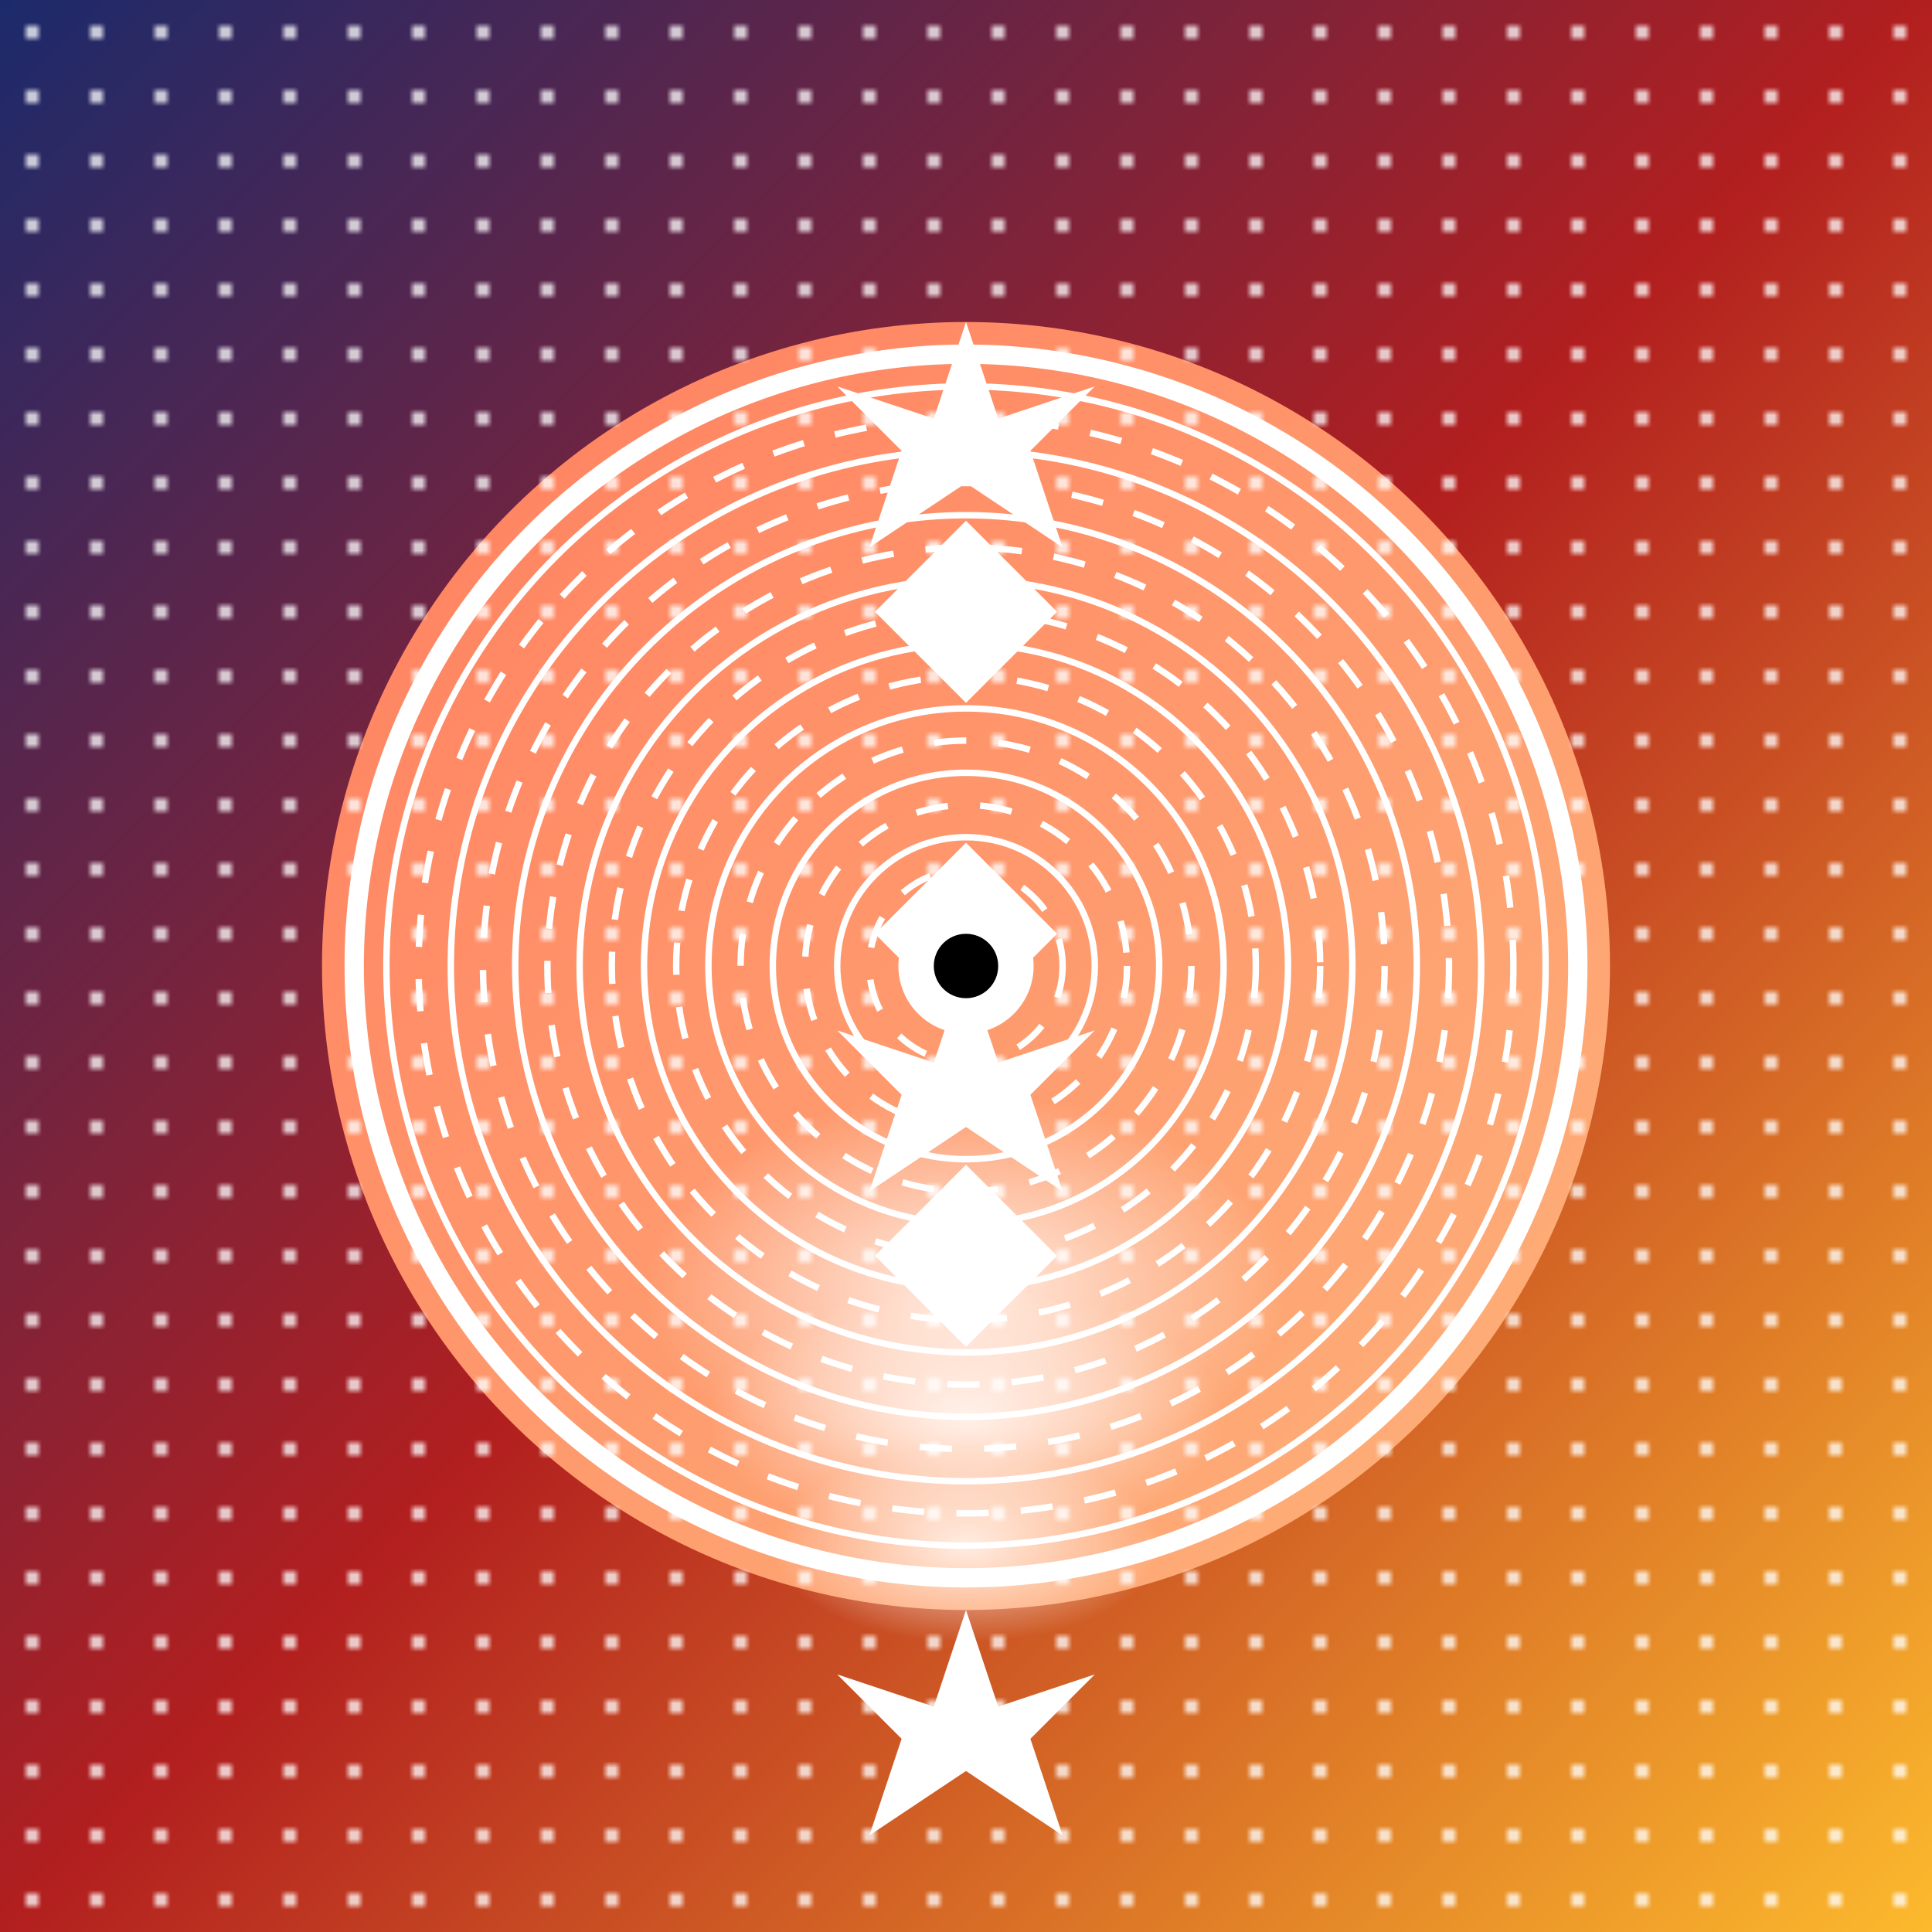 <svg viewBox="0 0 300 300" xmlns="http://www.w3.org/2000/svg">
  <defs>
    <linearGradient id="bgGradient" x1="0" y1="0" x2="1" y2="1">
      <stop offset="0%" stop-color="#1a2a6c" />
      <stop offset="50%" stop-color="#b21f1f" />
      <stop offset="100%" stop-color="#fdbb2d" />
    </linearGradient>
    <linearGradient id="clockGradient" x1="0" y1="0" x2="1" y2="1">
      <stop offset="0%" stop-color="#ff7e5f" />
      <stop offset="100%" stop-color="#feb47b" />
    </linearGradient>
    <radialGradient id="dreamGradient" cx="50%" cy="50%" r="50%" fx="50%" fy="50%">
      <stop offset="0%" stop-color="#ffffff" stop-opacity="0.8" />
      <stop offset="100%" stop-color="#ffffff" stop-opacity="0" />
    </radialGradient>
    <pattern id="starPattern" x="0" y="0" width="10" height="10" patternUnits="userSpaceOnUse">
      <circle cx="5" cy="5" r="1" fill="#ffffff" />
    </pattern>
    <filter id="glow" x="-50%" y="-50%" width="200%" height="200%">
      <feGaussianBlur in="SourceAlpha" stdDeviation="5" result="blur" />
      <feOffset in="blur" dx="0" dy="0" result="offsetBlur" />
      <feMerge>
        <feMergeNode in="offsetBlur" />
        <feMergeNode in="SourceGraphic" />
      </feMerge>
    </filter>
  </defs>
  <rect width="300" height="300" fill="url(#bgGradient)" />
  <g filter="url(#glow)">
    <circle cx="150" cy="150" r="100" fill="url(#clockGradient)" />
    <circle cx="150" cy="150" r="95" fill="none" stroke="#ffffff" stroke-width="3" />
    <circle cx="150" cy="150" r="90" fill="none" stroke="#ffffff" stroke-width="1" />
    <circle cx="150" cy="150" r="85" fill="none" stroke="#ffffff" stroke-width="1" stroke-dasharray="5,5" />
    <circle cx="150" cy="150" r="80" fill="none" stroke="#ffffff" stroke-width="1" />
    <circle cx="150" cy="150" r="75" fill="none" stroke="#ffffff" stroke-width="1" stroke-dasharray="5,5" />
    <circle cx="150" cy="150" r="70" fill="none" stroke="#ffffff" stroke-width="1" />
    <circle cx="150" cy="150" r="65" fill="none" stroke="#ffffff" stroke-width="1" stroke-dasharray="5,5" />
    <circle cx="150" cy="150" r="60" fill="none" stroke="#ffffff" stroke-width="1" />
    <circle cx="150" cy="150" r="55" fill="none" stroke="#ffffff" stroke-width="1" stroke-dasharray="5,5" />
    <circle cx="150" cy="150" r="50" fill="none" stroke="#ffffff" stroke-width="1" />
    <circle cx="150" cy="150" r="45" fill="none" stroke="#ffffff" stroke-width="1" stroke-dasharray="5,5" />
    <circle cx="150" cy="150" r="40" fill="none" stroke="#ffffff" stroke-width="1" />
    <circle cx="150" cy="150" r="35" fill="none" stroke="#ffffff" stroke-width="1" stroke-dasharray="5,5" />
    <circle cx="150" cy="150" r="30" fill="none" stroke="#ffffff" stroke-width="1" />
    <circle cx="150" cy="150" r="25" fill="none" stroke="#ffffff" stroke-width="1" stroke-dasharray="5,5" />
    <circle cx="150" cy="150" r="20" fill="none" stroke="#ffffff" stroke-width="1" />
    <circle cx="150" cy="150" r="15" fill="none" stroke="#ffffff" stroke-width="1" stroke-dasharray="5,5" />
    <circle cx="150" cy="150" r="10" fill="none" stroke="#ffffff" stroke-width="1" />
    <circle cx="150" cy="150" r="5" fill="none" stroke="#ffffff" stroke-width="1" stroke-dasharray="5,5" />
  </g>
  <g>
    <ellipse cx="150" cy="200" rx="50" ry="30" fill="url(#dreamGradient)" />
    <ellipse cx="150" cy="220" rx="40" ry="20" fill="url(#dreamGradient)" />
    <ellipse cx="150" cy="240" rx="30" ry="15" fill="url(#dreamGradient)" />
  </g>
  <g>
    <polygon points="150,50 145,65 130,60 140,70 135,85 150,75 165,85 160,70 170,60 155,65" fill="#ffffff" />
    <polygon points="150,150 145,165 130,160 140,170 135,185 150,175 165,185 160,170 170,160 155,165" fill="#ffffff" />
    <polygon points="150,250 145,265 130,260 140,270 135,285 150,275 165,285 160,270 170,260 155,265" fill="#ffffff" />
  </g>
  <g>
    <rect x="140" y="85" width="20" height="20" fill="#ffffff" transform="rotate(45, 150, 95)" />
    <rect x="140" y="135" width="20" height="20" fill="#ffffff" transform="rotate(45, 150, 145)" />
    <rect x="140" y="185" width="20" height="20" fill="#ffffff" transform="rotate(45, 150, 195)" />
  </g>
  <g>
    <circle cx="150" cy="150" r="10" fill="#ffffff" />
    <circle cx="150" cy="150" r="5" fill="#000000" />
  </g>
  <rect width="300" height="300" fill="url(#starPattern)" />
</svg>